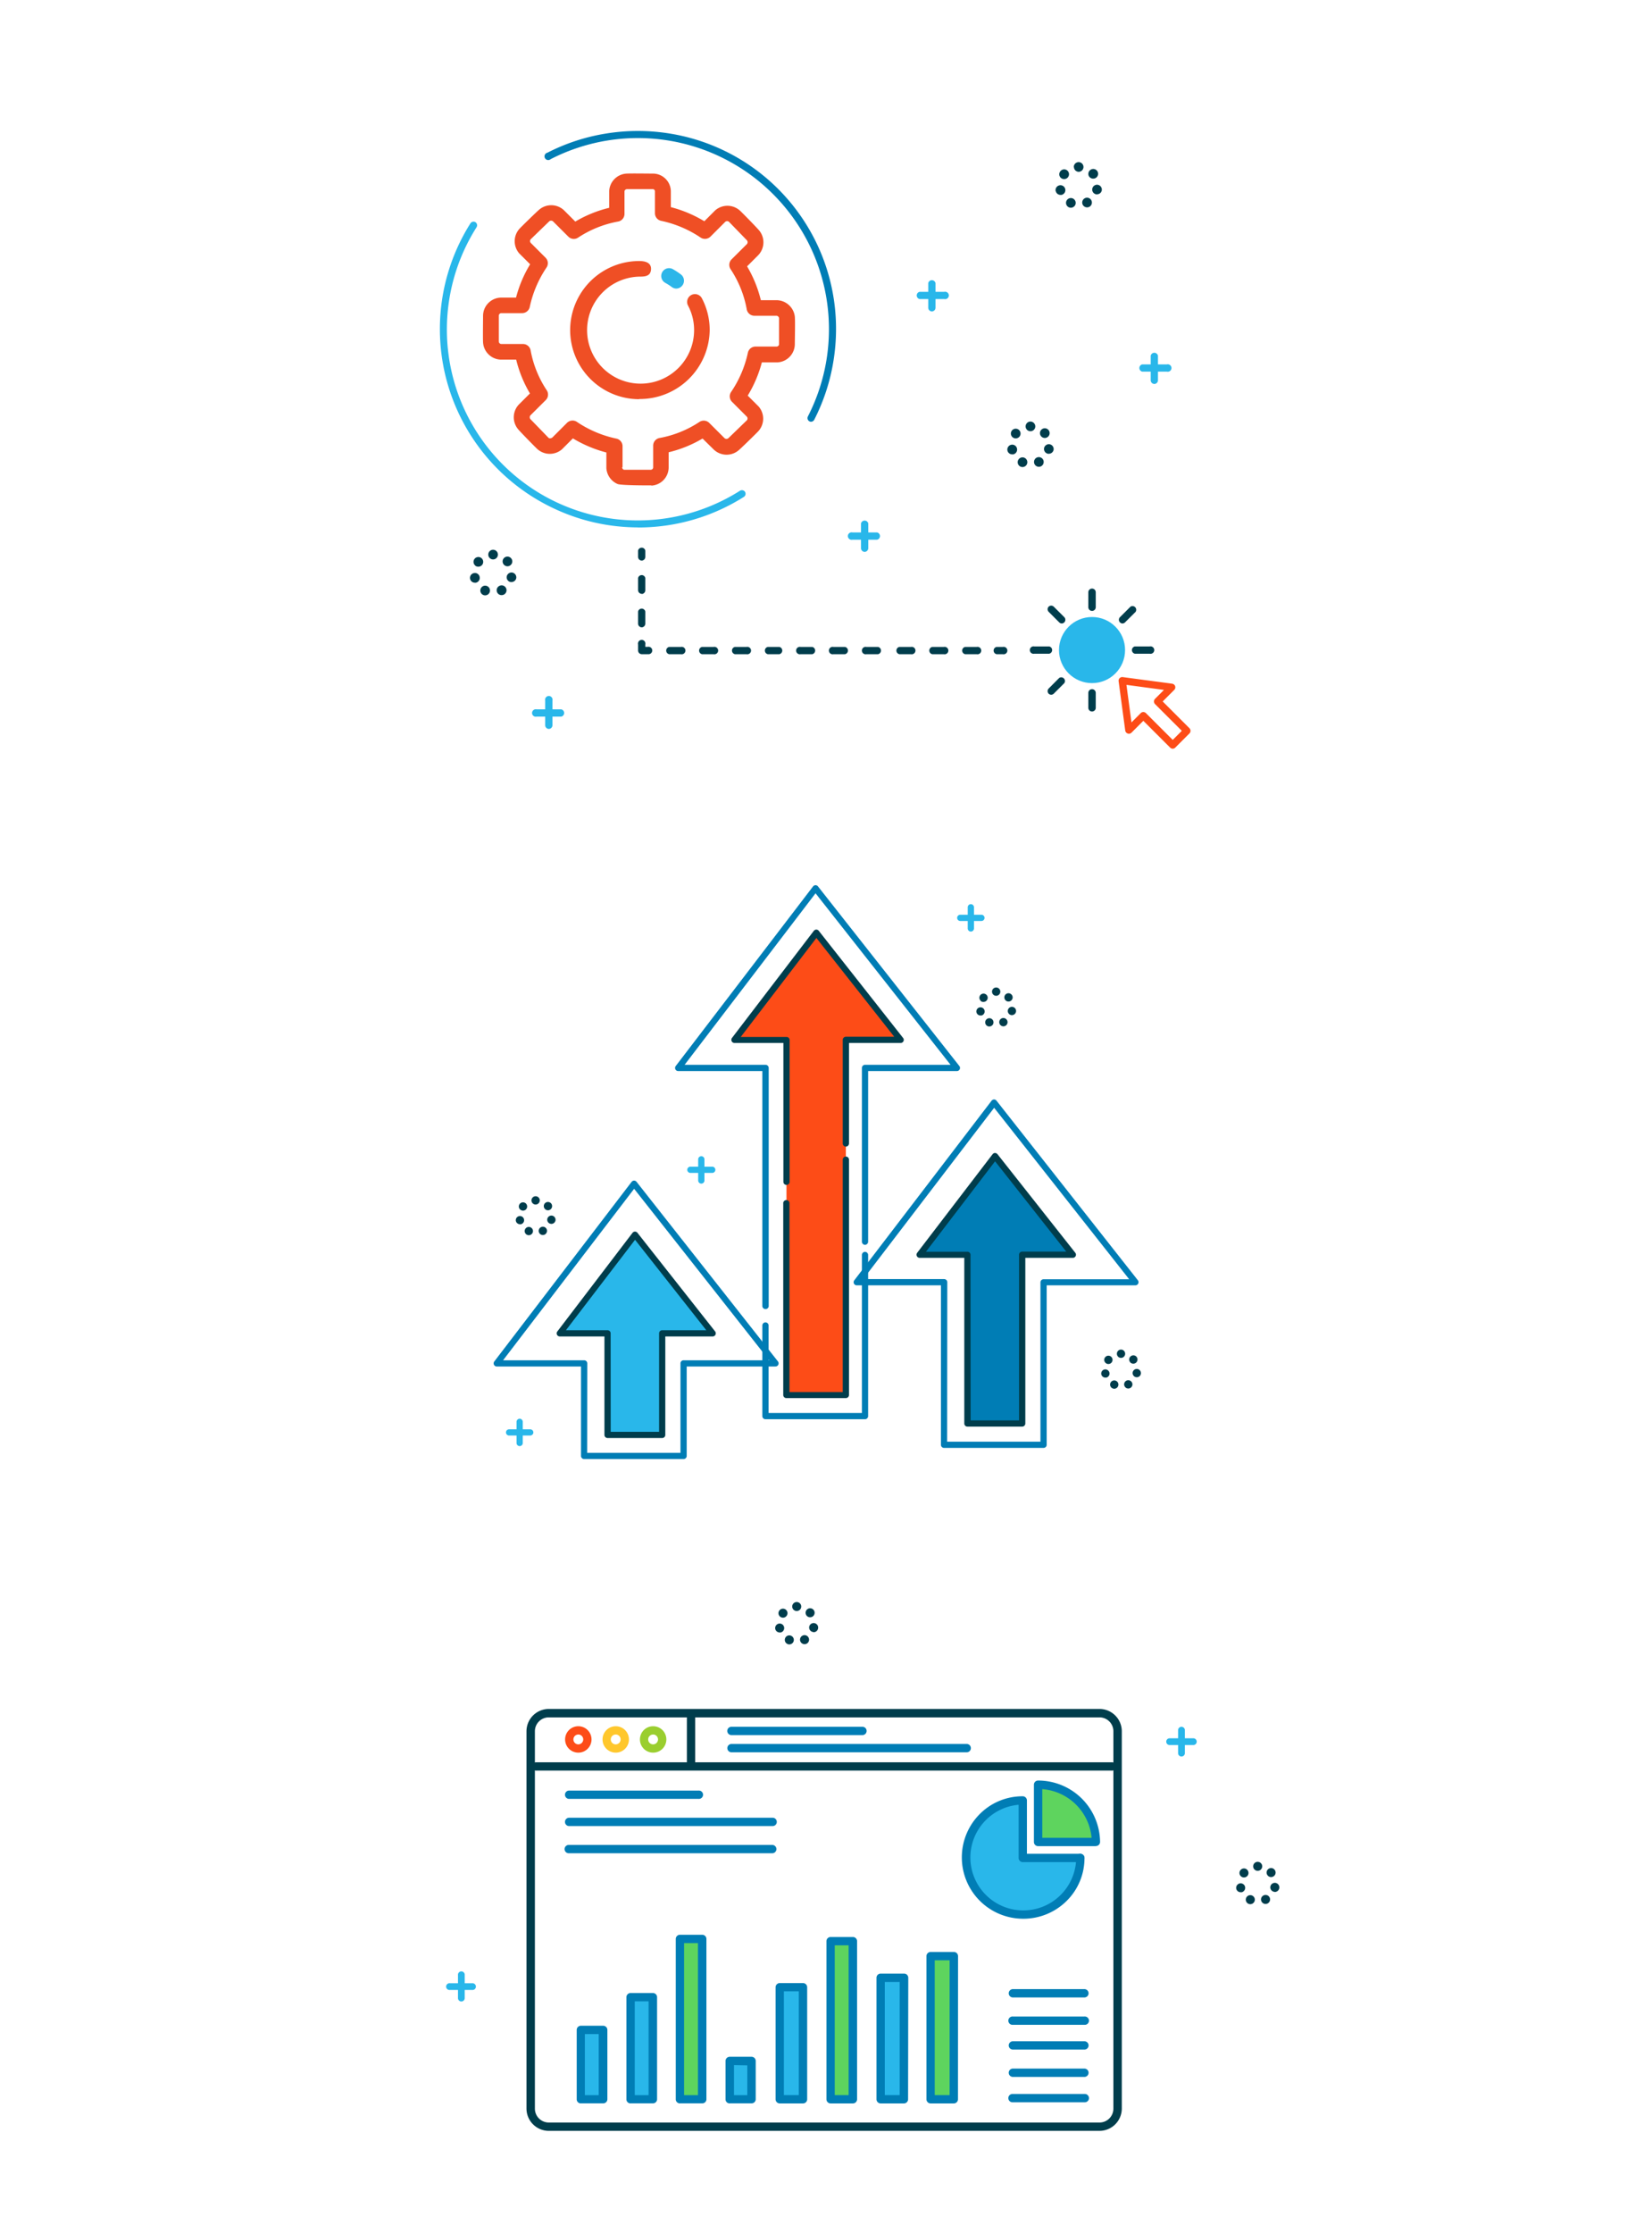 <?xml version="1.0" encoding="UTF-8"?>
<svg xmlns="http://www.w3.org/2000/svg" id="Layer_3" data-name="Layer 3" viewBox="0 0 444 600">
  <defs>
    <style>.cls-1{fill:#fd4c17;}.cls-2{fill:#007db5;}.cls-3{fill:#29b7ea;}.cls-4{fill:#5ed45e;}.cls-5{fill:#003d4c;}.cls-6{fill:#ffc72c;}.cls-7{fill:#9ace2f;}.cls-8{fill:#ef4f25;}.cls-9{fill:#2cb6e9;}</style>
  </defs>
  <polygon class="cls-1" points="197.4 279.37 211.38 279.37 211.38 317.52 211.38 323.35 211.38 374.79 227.34 374.79 227.34 311.57 227.34 307.21 227.34 279.37 242.09 279.37 219.41 250.59 197.4 279.37"></polygon>
  <polygon class="cls-2" points="247.17 337.1 260.04 337.1 260.04 382.45 274.73 382.45 274.73 337.1 288.3 337.1 267.43 310.61 247.17 337.1"></polygon>
  <polygon class="cls-3" points="150.41 358.22 163.29 358.22 163.29 385.51 177.97 385.51 177.97 358.22 191.55 358.22 170.67 331.73 150.41 358.22"></polygon>
  <path class="cls-3" d="M274.76,483.72a15.22,15.22,0,0,0-15.22,15.33,15.38,15.38,0,0,0,30.76.2H274.76Z"></path>
  <path class="cls-3" d="M290.3,499.2v.05h0S290.3,499.17,290.3,499.2Z"></path>
  <polygon class="cls-3" points="196.08 564.02 201.89 563.98 201.89 553.79 196.08 553.79 196.08 564.02"></polygon>
  <polygon class="cls-3" points="169.41 564.02 175.37 563.98 175.37 536.65 169.41 536.65 169.41 564.02"></polygon>
  <polygon class="cls-3" points="155.99 564.02 161.95 563.98 161.95 545.44 155.99 545.44 155.99 564.02"></polygon>
  <rect class="cls-3" x="209.49" y="533.97" width="6.26" height="30.1"></rect>
  <rect class="cls-3" x="236.61" y="531.43" width="6.26" height="32.63"></rect>
  <polygon class="cls-4" points="182.67 564.02 188.63 563.98 188.63 521 182.67 521 182.67 564.02"></polygon>
  <rect class="cls-4" x="223.2" y="521.6" width="5.96" height="42.47"></rect>
  <rect class="cls-4" x="250.02" y="525.62" width="6.26" height="38.45"></rect>
  <path class="cls-4" d="M278.93,479.49v15.43h15.62A15.66,15.66,0,0,0,278.93,479.49Z"></path>
  <circle class="cls-3" cx="293.5" cy="174.65" r="8.88"></circle>
  <path class="cls-5" d="M295.5,572.49h-148a6,6,0,0,1-6-6V465.14a6,6,0,0,1,6-6h148a6,6,0,0,1,6,6V566.51A6,6,0,0,1,295.5,572.49Zm-148-111.09a3.73,3.73,0,0,0-3.74,3.74V566.51a3.73,3.73,0,0,0,3.74,3.74h148a3.73,3.73,0,0,0,3.74-3.74V465.14a3.73,3.73,0,0,0-3.74-3.74Z"></path>
  <path class="cls-5" d="M298.75,475.7H144.22a1.12,1.12,0,1,1,0-2.23H298.75a1.12,1.12,0,1,1,0,2.23Z"></path>
  <path class="cls-1" d="M155.43,470.88a3.55,3.55,0,1,1,3.55-3.55A3.55,3.55,0,0,1,155.43,470.88Zm0-4.87a1.32,1.32,0,1,0,1.32,1.32A1.32,1.32,0,0,0,155.43,466Z"></path>
  <path class="cls-6" d="M165.49,470.88a3.55,3.55,0,1,1,3.55-3.55A3.55,3.55,0,0,1,165.49,470.88Zm0-4.87a1.32,1.32,0,1,0,1.31,1.32A1.32,1.32,0,0,0,165.49,466Z"></path>
  <path class="cls-7" d="M175.54,470.88a3.55,3.55,0,1,1,3.55-3.55A3.55,3.55,0,0,1,175.54,470.88Zm0-4.87a1.32,1.32,0,1,0,1.31,1.32A1.32,1.32,0,0,0,175.54,466Z"></path>
  <path class="cls-2" d="M187.73,483.3H152.86a1.12,1.12,0,0,1,0-2.23h34.87a1.12,1.12,0,1,1,0,2.23Z"></path>
  <path class="cls-2" d="M207.55,490.6H152.86a1.12,1.12,0,0,1,0-2.23h54.69a1.12,1.12,0,1,1,0,2.23Z"></path>
  <path class="cls-2" d="M207.55,497.91H152.86a1.12,1.12,0,0,1,0-2.24h54.69a1.12,1.12,0,0,1,0,2.24Z"></path>
  <path class="cls-2" d="M294.55,496H279a1.12,1.12,0,0,1-1.12-1.12V479.49a1.12,1.12,0,0,1,1.12-1.12,16.66,16.66,0,0,1,16.66,16.47,1.11,1.11,0,0,1-1.12,1.13Zm-14.42-2.24h13.25a14.42,14.42,0,0,0-13.25-13.08Z"></path>
  <path class="cls-2" d="M275,515.5a16.48,16.48,0,0,1-11.72-28.08,16.21,16.21,0,0,1,11.61-4.82,1.12,1.12,0,0,1,1.11,1.12v14.33h14.36a1.13,1.13,0,0,1,.79.33,1.08,1.08,0,0,1,.32.79,16.14,16.14,0,0,1-4.83,11.58A16.47,16.47,0,0,1,275,515.5Zm-1.23-30.62a14.22,14.22,0,1,0,15.42,15.41h-14.3a1.12,1.12,0,0,1-1.12-1.12Z"></path>
  <path class="cls-2" d="M290.32,500.29h0a1.09,1.09,0,0,1-1.09-1.12v0a1.07,1.07,0,0,1,.31-.78,1.12,1.12,0,0,1,.79-.34,1.14,1.14,0,0,1,1.13,1.14,1.11,1.11,0,0,1-.33.79A1.14,1.14,0,0,1,290.32,500.29Zm-1.11-1a1.1,1.1,0,0,0,1.1,1.09v-1.09Z"></path>
  <path class="cls-2" d="M196.15,565.11A1.09,1.09,0,0,1,195,564V553.71a1.12,1.12,0,0,1,1.11-1.12H202a1.12,1.12,0,0,1,1.11,1.12V564a1.1,1.1,0,0,1-1.11,1.1l-5.81,0Zm1.12-10.28v8.07l3.58,0v-8Z"></path>
  <path class="cls-2" d="M182.74,565.11a1.07,1.07,0,0,1-.78-.31,1.06,1.06,0,0,1-.34-.78V520.93a1.12,1.12,0,0,1,1.12-1.12h6a1.12,1.12,0,0,1,1.12,1.12V564a1.1,1.1,0,0,1-1.11,1.1l-6,0Zm1.12-43.06V562.9l3.73,0V522.05Z"></path>
  <path class="cls-2" d="M169.48,565.11a1.09,1.09,0,0,1-1.12-1.09V536.58a1.12,1.12,0,0,1,1.12-1.12h6a1.12,1.12,0,0,1,1.12,1.12V564a1.11,1.11,0,0,1-1.11,1.1l-6,0Zm1.12-27.42V562.9l3.72,0V537.69Z"></path>
  <path class="cls-2" d="M156.07,565.11A1.09,1.09,0,0,1,155,564V545.37a1.12,1.12,0,0,1,1.12-1.12h6a1.12,1.12,0,0,1,1.12,1.12V564a1.11,1.11,0,0,1-1.11,1.1l-6,0Zm1.12-18.62V562.9l3.72,0V546.49Z"></path>
  <path class="cls-2" d="M216.94,564a1.12,1.12,0,0,1-1.12,1.12h-6.25a1.12,1.12,0,0,1-1.12-1.12v-30.1a1.12,1.12,0,0,1,1.12-1.11h6.25a1.12,1.12,0,0,1,1.12,1.11Zm-6.26-1.11h4V535h-4Z"></path>
  <path class="cls-2" d="M230.35,564a1.12,1.12,0,0,1-1.11,1.12h-6a1.12,1.12,0,0,1-1.12-1.12V521.52a1.12,1.12,0,0,1,1.12-1.11h6a1.11,1.11,0,0,1,1.11,1.11Zm-6-1.11h3.73V522.64h-3.73Z"></path>
  <path class="cls-2" d="M244.06,564a1.12,1.12,0,0,1-1.11,1.12h-6.26a1.12,1.12,0,0,1-1.12-1.12V531.36a1.12,1.12,0,0,1,1.12-1.12H243a1.12,1.12,0,0,1,1.11,1.12Zm-6.26-1.11h4v-30.4h-4Z"></path>
  <path class="cls-2" d="M257.47,564a1.12,1.12,0,0,1-1.11,1.12H250.1A1.12,1.12,0,0,1,249,564V525.55a1.12,1.12,0,0,1,1.12-1.12h6.26a1.12,1.12,0,0,1,1.11,1.12Zm-6.25-1.11h4V526.67h-4Z"></path>
  <path class="cls-2" d="M231.69,466.16h-35a1.12,1.12,0,1,1,0-2.23h35a1.12,1.12,0,1,1,0,2.23Z"></path>
  <path class="cls-2" d="M259.71,470.78h-63a1.12,1.12,0,1,1,0-2.23h63a1.12,1.12,0,1,1,0,2.23Z"></path>
  <path class="cls-2" d="M291.45,536.65H272.23a1.12,1.12,0,0,1,0-2.24h19.22a1.12,1.12,0,1,1,0,2.24Z"></path>
  <path class="cls-2" d="M291.45,544H272.23a1.12,1.12,0,1,1,0-2.23h19.22a1.12,1.12,0,1,1,0,2.23Z"></path>
  <path class="cls-2" d="M291.45,550.66H272.23a1.12,1.12,0,0,1,0-2.24h19.22a1.12,1.12,0,1,1,0,2.24Z"></path>
  <path class="cls-2" d="M291.45,558H272.23a1.12,1.12,0,0,1,0-2.24h19.22a1.12,1.12,0,0,1,0,2.24Z"></path>
  <path class="cls-2" d="M291.45,564.81H272.23a1.12,1.12,0,1,1,0-2.23h19.22a1.12,1.12,0,1,1,0,2.23Z"></path>
  <path class="cls-5" d="M185.72,475a1.12,1.12,0,0,1-1.11-1.12V460.35a1.12,1.12,0,0,1,2.23,0v13.56A1.12,1.12,0,0,1,185.72,475Z"></path>
  <path class="cls-5" d="M335.53,511.48a1.22,1.22,0,0,1-.59-1.62h0a1.21,1.21,0,0,1,1.61-.58h0a1.21,1.21,0,0,1,.59,1.61h0a1.23,1.23,0,0,1-1.1.7h0A1.3,1.3,0,0,1,335.53,511.48Zm3.52-.62a1.2,1.2,0,0,1,.54-1.62h0a1.21,1.21,0,0,1,1.63.53h0a1.21,1.21,0,0,1-.54,1.63h0a1.19,1.19,0,0,1-.54.13h0A1.21,1.21,0,0,1,339.05,510.86Zm-6.78-3.38a1.22,1.22,0,0,1,.9-1.46h0a1.22,1.22,0,0,1,1.46.9h0a1.22,1.22,0,0,1-.9,1.46h0a1.33,1.33,0,0,1-.28,0h0A1.21,1.21,0,0,1,332.27,507.48Zm10.12.77a1.21,1.21,0,0,1-.95-1.43h0a1.22,1.22,0,0,1,1.43-.94h0a1.22,1.22,0,0,1,.95,1.43h0a1.23,1.23,0,0,1-1.19,1h0Zm-8.8-4.1a1.2,1.2,0,0,1-.2-1.7h0a1.21,1.21,0,0,1,1.7-.2h0a1.21,1.21,0,0,1,.2,1.7h0a1.2,1.2,0,0,1-1,.46h0A1.16,1.16,0,0,1,333.59,504.15Zm7.11-.28a1.2,1.2,0,0,1,.15-1.7h0a1.2,1.2,0,0,1,1.7.15h0a1.2,1.2,0,0,1-.14,1.7h0a1.24,1.24,0,0,1-.78.29h0A1.2,1.2,0,0,1,340.7,503.87Zm-3.89-2.45a1.21,1.21,0,0,1,1.21-1.21h0a1.22,1.22,0,0,1,1.22,1.21h0a1.22,1.22,0,0,1-1.22,1.21h0A1.21,1.21,0,0,1,336.81,501.42Z"></path>
  <path class="cls-5" d="M211.63,441.68a1.21,1.21,0,0,1-.59-1.61h0a1.2,1.2,0,0,1,1.61-.58h0a1.21,1.21,0,0,1,.59,1.61h0a1.22,1.22,0,0,1-1.1.7h0A1.16,1.16,0,0,1,211.63,441.68Zm3.52-.61a1.21,1.21,0,0,1,.54-1.63h0a1.21,1.21,0,0,1,1.63.54h0a1.21,1.21,0,0,1-.54,1.63h0a1.3,1.3,0,0,1-.54.13h0A1.24,1.24,0,0,1,215.15,441.07Zm-6.78-3.38a1.21,1.21,0,0,1,.9-1.46h0a1.2,1.2,0,0,1,1.46.9h0a1.21,1.21,0,0,1-.9,1.46h0a1.33,1.33,0,0,1-.28,0h0A1.23,1.23,0,0,1,208.37,437.69Zm10.12.77a1.22,1.22,0,0,1-1-1.43h0a1.21,1.21,0,0,1,1.44-.94h0a1.21,1.21,0,0,1,.94,1.43h0a1.22,1.22,0,0,1-1.19,1h0A1,1,0,0,1,218.49,438.46Zm-8.8-4.1a1.21,1.21,0,0,1-.2-1.7h0a1.2,1.2,0,0,1,1.7-.2h0a1.2,1.2,0,0,1,.2,1.7h0a1.21,1.21,0,0,1-.95.46h0A1.24,1.24,0,0,1,209.69,434.36Zm7.11-.28h0a1.22,1.22,0,0,1,.15-1.71h0a1.22,1.22,0,0,1,1.71.15h0a1.22,1.22,0,0,1-.15,1.71h0a1.23,1.23,0,0,1-.78.28h0A1.19,1.19,0,0,1,216.8,434.08Zm-3.88-2.46a1.21,1.21,0,0,1,1.21-1.21h0a1.21,1.21,0,0,1,1.21,1.21h0a1.21,1.21,0,0,1-1.21,1.21h0A1.21,1.21,0,0,1,212.92,431.62Z"></path>
  <path class="cls-3" d="M124,537.73a.9.9,0,0,1-.91-.91v-6.17a.91.91,0,1,1,1.81,0v6.17A.9.9,0,0,1,124,537.73Z"></path>
  <path class="cls-3" d="M127.09,534.64h-6.18a.91.91,0,1,1,0-1.81h6.18a.91.91,0,0,1,0,1.81Z"></path>
  <path class="cls-3" d="M317.54,471.92a.91.91,0,0,1-.91-.91v-6.17a.91.91,0,1,1,1.82,0V471A.91.91,0,0,1,317.54,471.92Z"></path>
  <path class="cls-3" d="M320.63,468.83h-6.18a.91.91,0,1,1,0-1.81h6.18a.91.91,0,1,1,0,1.81Z"></path>
  <path class="cls-2" d="M205.73,351.71a.84.84,0,0,1-.84-.83V287.76H182.27a.84.84,0,0,1-.66-1.35l36.91-48.26a.89.89,0,0,1,.66-.33.84.84,0,0,1,.66.32l38,48.26a.84.84,0,0,1-.65,1.36H233.32V333.6a.85.85,0,0,1-.84.84.84.84,0,0,1-.83-.84V286.92a.84.84,0,0,1,.83-.84h23L219.19,240,184,286.08h21.76a.85.85,0,0,1,.84.84v64A.84.84,0,0,1,205.73,351.71Z"></path>
  <path class="cls-2" d="M232.48,381.3H205.73a.84.84,0,0,1-.84-.84V356.12a.84.84,0,1,1,1.68,0v23.51h25.08V337.17a.84.84,0,0,1,.83-.84.85.85,0,0,1,.84.84v43.29A.84.84,0,0,1,232.48,381.3Z"></path>
  <path class="cls-5" d="M211.38,318.35a.83.83,0,0,1-.83-.83V280.21H197.4a.83.83,0,0,1-.75-.47.85.85,0,0,1,.08-.88l22-28.78a.89.89,0,0,1,.66-.33h0a.86.86,0,0,1,.66.32l22.67,28.79a.83.83,0,0,1-.65,1.35H228.18v27a.84.84,0,0,1-1.68,0V279.37a.84.84,0,0,1,.84-.83h13L219.42,252l-20.33,26.59h12.29a.83.83,0,0,1,.84.83v38.15A.83.83,0,0,1,211.38,318.35Z"></path>
  <path class="cls-5" d="M227.34,375.62h-16a.83.83,0,0,1-.83-.83V323.35a.84.84,0,1,1,1.67,0V374H226.5V311.57a.84.84,0,0,1,1.68,0v63.22A.84.84,0,0,1,227.34,375.62Z"></path>
  <path class="cls-2" d="M280.48,389H253.72a.83.83,0,0,1-.83-.84V345.33H230.27a.84.84,0,0,1-.67-1.35l36.91-48.26a.85.85,0,0,1,.66-.33h0a.82.82,0,0,1,.65.32l38,48.26a.83.83,0,0,1,.09.88.84.84,0,0,1-.75.48H281.31v42.79A.83.83,0,0,1,280.48,389Zm-25.92-1.67h25.08v-42.8a.84.84,0,0,1,.84-.84h23l-36.29-46.06L232,343.65h21.76a.84.84,0,0,1,.84.84Z"></path>
  <path class="cls-5" d="M274.73,383.28H260a.83.83,0,0,1-.83-.83V337.94h-12a.83.83,0,0,1-.75-.47.85.85,0,0,1,.08-.88l20.27-26.49a.79.79,0,0,1,.65-.33.86.86,0,0,1,.67.32L289,336.58a.84.84,0,0,1-.66,1.36H275.57v44.51A.84.84,0,0,1,274.73,383.28Zm-13.85-1.67h13V337.1a.84.84,0,0,1,.84-.83h11.85L267.44,312l-18.58,24.3H260a.83.83,0,0,1,.84.83Z"></path>
  <path class="cls-5" d="M178,386.35H163.29a.85.85,0,0,1-.84-.84V359.06h-12a.83.83,0,0,1-.75-.47.81.81,0,0,1,.09-.87L170,331.22a.85.85,0,0,1,.66-.33h0a.84.84,0,0,1,.66.32l20.88,26.5a.85.85,0,0,1,.09.88.83.83,0,0,1-.75.47H178.81v26.45A.84.84,0,0,1,178,386.35Zm-13.86-1.67h13V358.22a.83.83,0,0,1,.84-.83h11.85l-19.15-24.3-18.58,24.3h11.19a.83.83,0,0,1,.83.83Z"></path>
  <path class="cls-2" d="M183.72,392H157a.84.84,0,0,1-.84-.83V367.13H133.51a.84.84,0,0,1-.75-.47.85.85,0,0,1,.09-.88l36.91-48.26a.89.89,0,0,1,.66-.33h0a.84.84,0,0,1,.66.32l38,48.26a.84.84,0,0,1-.65,1.36H184.56v24.06A.84.84,0,0,1,183.72,392Zm-25.91-1.67h25.08V366.29a.83.83,0,0,1,.83-.83h23l-36.29-46.07-35.22,46.07H157a.84.84,0,0,1,.84.83Z"></path>
  <path class="cls-5" d="M265.43,275.69h0a1.13,1.13,0,0,1-.54-1.49h0a1.12,1.12,0,0,1,1.48-.54h0a1.11,1.11,0,0,1,.54,1.48h0a1.12,1.12,0,0,1-1,.64h0A1.18,1.18,0,0,1,265.43,275.69Zm3.25-.57a1.12,1.12,0,0,1,.5-1.5h0a1.12,1.12,0,0,1,1.49.5h0a1.11,1.11,0,0,1-.49,1.5h0a1.11,1.11,0,0,1-.5.12h0A1.13,1.13,0,0,1,268.68,275.12ZM262.44,272a1.11,1.11,0,0,1,.83-1.34h0a1.11,1.11,0,0,1,1.34.83h0a1.11,1.11,0,0,1-.83,1.34h0a1.09,1.09,0,0,1-.26,0h0A1.12,1.12,0,0,1,262.44,272Zm9.31.71a1.11,1.11,0,0,1-.87-1.31h0a1.11,1.11,0,0,1,1.32-.87h0a1.1,1.1,0,0,1,.86,1.31h0a1.11,1.11,0,0,1-1.09.89h0A.82.82,0,0,1,271.75,272.72Zm-8.1-3.77a1.12,1.12,0,0,1-.18-1.57h0a1.11,1.11,0,0,1,1.56-.18h0a1.1,1.1,0,0,1,.19,1.56h0a1.12,1.12,0,0,1-.88.43h0A1.11,1.11,0,0,1,263.65,269Zm6.55-.26a1.11,1.11,0,0,1,.13-1.57h0a1.12,1.12,0,0,1,1.57.14h0a1.1,1.1,0,0,1-.14,1.57h0a1.11,1.11,0,0,1-.71.26h0A1.1,1.1,0,0,1,270.2,268.69Zm-3.58-2.26a1.11,1.11,0,0,1,1.11-1.11h0a1.11,1.11,0,0,1,1.12,1.11h0a1.12,1.12,0,0,1-1.12,1.12h0A1.12,1.12,0,0,1,266.62,266.43Z"></path>
  <path class="cls-5" d="M299,373a1.11,1.11,0,0,1-.54-1.48h0a1.11,1.11,0,0,1,1.48-.54h0a1.11,1.11,0,0,1,.54,1.48h0a1.11,1.11,0,0,1-1,.65h0A1.12,1.12,0,0,1,299,373Zm3.25-.56a1.11,1.11,0,0,1,.49-1.5h0a1.12,1.12,0,0,1,1.5.5h0a1.11,1.11,0,0,1-.5,1.49h0a1.11,1.11,0,0,1-.5.12h0A1.09,1.09,0,0,1,302.24,372.4ZM296,369.28a1.11,1.11,0,0,1,.82-1.34h0a1.13,1.13,0,0,1,1.35.83h0a1.11,1.11,0,0,1-.83,1.34h0l-.26,0h0A1.1,1.1,0,0,1,296,369.28Zm9.3.72a1.13,1.13,0,0,1-.87-1.32h0a1.13,1.13,0,0,1,1.32-.87h0a1.13,1.13,0,0,1,.87,1.32h0a1.11,1.11,0,0,1-1.09.89h0Zm-8.09-3.78a1.1,1.1,0,0,1-.19-1.56h0a1.12,1.12,0,0,1,1.57-.19h0a1.12,1.12,0,0,1,.18,1.57h0a1.09,1.09,0,0,1-.87.42h0A1,1,0,0,1,297.21,366.22Zm6.54-.25h0a1.1,1.1,0,0,1,.14-1.57h0a1.11,1.11,0,0,1,1.57.13h0a1.13,1.13,0,0,1-.14,1.58h0a1.14,1.14,0,0,1-.72.26h0A1.13,1.13,0,0,1,303.75,366Zm-3.57-2.26a1.11,1.11,0,0,1,1.11-1.12h0a1.11,1.11,0,0,1,1.11,1.12h0a1.11,1.11,0,0,1-1.11,1.11h0A1.11,1.11,0,0,1,300.18,363.71Z"></path>
  <path class="cls-5" d="M141.66,331.76h0a1.11,1.11,0,0,1-.54-1.48h0a1.11,1.11,0,0,1,1.48-.54h0a1.11,1.11,0,0,1,.54,1.48h0a1.12,1.12,0,0,1-1,.64h0A1.1,1.1,0,0,1,141.66,331.76Zm3.24-.57a1.11,1.11,0,0,1,.5-1.49h0a1.11,1.11,0,0,1,1.5.49h0a1.13,1.13,0,0,1-.5,1.5h0a1.11,1.11,0,0,1-.5.12h0A1.13,1.13,0,0,1,144.9,331.19Zm-6.24-3.11a1.11,1.11,0,0,1,.83-1.34h0a1.11,1.11,0,0,1,1.34.83h0a1.11,1.11,0,0,1-.82,1.34h0l-.26,0h0A1.13,1.13,0,0,1,138.66,328.08Zm9.31.71a1.11,1.11,0,0,1-.87-1.31h0a1.12,1.12,0,0,1,1.32-.87h0a1.12,1.12,0,0,1,.87,1.32h0a1.13,1.13,0,0,1-1.09.89h0A.91.91,0,0,1,148,328.79Zm-8.1-3.77a1.12,1.12,0,0,1-.18-1.57h0a1.12,1.12,0,0,1,1.57-.18h0a1.12,1.12,0,0,1,.18,1.57h0a1.14,1.14,0,0,1-.87.42h0A1.14,1.14,0,0,1,139.87,325Zm6.55-.26h0a1.11,1.11,0,0,1,.13-1.57h0a1.13,1.13,0,0,1,1.58.14h0a1.12,1.12,0,0,1-.14,1.57h0a1.08,1.08,0,0,1-.72.26h0A1.08,1.08,0,0,1,146.42,324.76Zm-3.58-2.26a1.12,1.12,0,0,1,1.12-1.11h0a1.11,1.11,0,0,1,1.11,1.11h0a1.12,1.12,0,0,1-1.11,1.12h0A1.12,1.12,0,0,1,142.84,322.5Z"></path>
  <path class="cls-3" d="M188.49,318a.84.84,0,0,1-.84-.83v-5.69a.84.84,0,0,1,1.68,0v5.69A.84.84,0,0,1,188.49,318Z"></path>
  <path class="cls-3" d="M191.33,315.12h-5.68a.84.84,0,1,1,0-1.67h5.68a.84.84,0,1,1,0,1.67Z"></path>
  <path class="cls-3" d="M260.93,250.28a.84.84,0,0,1-.84-.84v-5.68a.84.84,0,0,1,1.68,0v5.68A.84.84,0,0,1,260.93,250.28Z"></path>
  <path class="cls-3" d="M263.77,247.44h-5.68a.84.84,0,0,1,0-1.68h5.68a.84.84,0,0,1,0,1.68Z"></path>
  <path class="cls-3" d="M139.67,388.52a.84.84,0,0,1-.84-.83V382a.85.85,0,0,1,.84-.84.84.84,0,0,1,.83.84v5.69A.83.83,0,0,1,139.67,388.52Z"></path>
  <path class="cls-3" d="M142.51,385.68h-5.69a.84.84,0,0,1-.83-.84.83.83,0,0,1,.83-.83h5.69a.84.84,0,0,1,.84.83A.85.85,0,0,1,142.51,385.68Z"></path>
  <path class="cls-5" d="M287.26,55.69a1.31,1.31,0,0,1-.63-1.73h0a1.31,1.31,0,0,1,1.73-.63h0a1.31,1.31,0,0,1,.63,1.73h0a1.32,1.32,0,0,1-1.18.75h0A1.33,1.33,0,0,1,287.26,55.69ZM291,55a1.31,1.31,0,0,1,.58-1.75h0a1.3,1.3,0,0,1,1.74.58h0a1.3,1.3,0,0,1-.57,1.75h0a1.36,1.36,0,0,1-.58.13h0A1.31,1.31,0,0,1,291,55Zm-7.27-3.63a1.3,1.3,0,0,1,1-1.57h0a1.31,1.31,0,0,1,1.57,1h0a1.3,1.3,0,0,1-1,1.56h0a1,1,0,0,1-.3,0h0A1.29,1.29,0,0,1,283.77,51.4Zm10.85.83a1.29,1.29,0,0,1-1-1.54h0a1.3,1.3,0,0,1,1.53-1h0a1.31,1.31,0,0,1,1,1.54h0a1.29,1.29,0,0,1-1.27,1h0A1.15,1.15,0,0,1,294.62,52.23Zm-9.44-4.4A1.29,1.29,0,0,1,285,46h0a1.29,1.29,0,0,1,1.82-.21h0a1.3,1.3,0,0,1,.21,1.83h0a1.29,1.29,0,0,1-1,.49h0A1.28,1.28,0,0,1,285.18,47.83Zm7.63-.3A1.3,1.3,0,0,1,293,45.7h0a1.3,1.3,0,0,1,1.83.16h0a1.3,1.3,0,0,1-.16,1.83h0a1.31,1.31,0,0,1-.84.3h0A1.27,1.27,0,0,1,292.81,47.53Zm-4.17-2.64a1.3,1.3,0,0,1,1.3-1.3h0a1.3,1.3,0,0,1,1.3,1.3h0a1.3,1.3,0,0,1-1.3,1.3h0A1.3,1.3,0,0,1,288.64,44.89Z"></path>
  <path class="cls-5" d="M274.26,125.36a1.3,1.3,0,0,1-.62-1.73h0a1.29,1.29,0,0,1,1.72-.63h0a1.31,1.31,0,0,1,.63,1.73h0a1.3,1.3,0,0,1-1.18.75h0A1.37,1.37,0,0,1,274.26,125.36Zm3.79-.66a1.31,1.31,0,0,1,.57-1.75h0a1.31,1.31,0,0,1,1.75.58h0a1.31,1.31,0,0,1-.58,1.75h0a1.33,1.33,0,0,1-.58.13h0A1.3,1.3,0,0,1,278.05,124.7Zm-7.28-3.63a1.31,1.31,0,0,1,1-1.57h0a1.3,1.3,0,0,1,1.56,1h0a1.31,1.31,0,0,1-1,1.57h0a1.63,1.63,0,0,1-.31,0h0A1.3,1.3,0,0,1,270.77,121.07Zm10.85.83a1.3,1.3,0,0,1-1-1.53h0a1.31,1.31,0,0,1,1.54-1h0a1.31,1.31,0,0,1,1,1.54h0a1.31,1.31,0,0,1-1.27,1h0A1.24,1.24,0,0,1,281.62,121.9Zm-9.44-4.4a1.31,1.31,0,0,1-.21-1.83h0a1.31,1.31,0,0,1,1.83-.21h0a1.31,1.31,0,0,1,.21,1.83h0a1.32,1.32,0,0,1-1,.49h0A1.31,1.31,0,0,1,272.18,117.5Zm7.63-.3a1.3,1.3,0,0,1,.16-1.83h0a1.3,1.3,0,0,1,1.83.16h0a1.29,1.29,0,0,1-.16,1.83h0a1.26,1.26,0,0,1-.83.31h0A1.3,1.3,0,0,1,279.81,117.2Zm-4.16-2.64a1.3,1.3,0,0,1,1.3-1.3h0a1.31,1.31,0,0,1,1.3,1.3h0a1.3,1.3,0,0,1-1.3,1.3h0A1.3,1.3,0,0,1,275.65,114.56Z"></path>
  <path class="cls-5" d="M129.84,159.83a1.3,1.3,0,0,1-.62-1.73h0a1.29,1.29,0,0,1,1.72-.63h0a1.31,1.31,0,0,1,.63,1.73h0a1.3,1.3,0,0,1-1.18.75h0A1.37,1.37,0,0,1,129.84,159.83Zm3.79-.66a1.3,1.3,0,0,1,.57-1.75h0A1.31,1.31,0,0,1,136,158h0a1.31,1.31,0,0,1-.58,1.75h0a1.3,1.3,0,0,1-.58.14h0A1.3,1.3,0,0,1,133.63,159.17Zm-7.28-3.63a1.3,1.3,0,0,1,1-1.56h0a1.28,1.28,0,0,1,1.56,1h0a1.31,1.31,0,0,1-1,1.57h0a1.6,1.6,0,0,1-.3,0h0A1.3,1.3,0,0,1,126.35,155.54Zm10.85.83a1.3,1.3,0,0,1-1-1.53h0a1.31,1.31,0,0,1,1.54-1h0a1.31,1.31,0,0,1,1,1.54h0a1.31,1.31,0,0,1-1.27,1h0Zm-9.44-4.4a1.3,1.3,0,0,1-.21-1.83h0a1.31,1.31,0,0,1,1.83-.21h0a1.31,1.31,0,0,1,.21,1.83h0a1.32,1.32,0,0,1-1,.49h0A1.31,1.31,0,0,1,127.76,152Zm7.63-.3a1.3,1.3,0,0,1,.16-1.83h0a1.3,1.3,0,0,1,1.83.16h0a1.29,1.29,0,0,1-.16,1.83h0a1.26,1.26,0,0,1-.83.31h0A1.3,1.3,0,0,1,135.39,151.67ZM131.23,149a1.3,1.3,0,0,1,1.29-1.3h0a1.3,1.3,0,0,1,1.3,1.3h0a1.3,1.3,0,0,1-1.3,1.3h0A1.3,1.3,0,0,1,131.23,149Z"></path>
  <path class="cls-3" d="M310.27,103.16a1,1,0,0,1-1-1V95.56a1,1,0,0,1,1.95,0v6.63A1,1,0,0,1,310.27,103.16Z"></path>
  <path class="cls-3" d="M313.58,99.85H307a1,1,0,0,1,0-1.95h6.63a1,1,0,1,1,0,1.95Z"></path>
  <path class="cls-3" d="M232.41,148.27a1,1,0,0,1-1-1v-6.63a1,1,0,0,1,1.95,0v6.63A1,1,0,0,1,232.41,148.27Z"></path>
  <path class="cls-3" d="M235.73,145H229.1a1,1,0,1,1,0-1.95h6.63a1,1,0,0,1,0,1.95Z"></path>
  <path class="cls-3" d="M147.53,195.84a1,1,0,0,1-1-1v-6.63a1,1,0,1,1,1.95,0v6.63A1,1,0,0,1,147.53,195.84Z"></path>
  <path class="cls-3" d="M150.85,192.53h-6.63a1,1,0,1,1,0-1.95h6.63a1,1,0,0,1,0,1.95Z"></path>
  <path class="cls-3" d="M250.48,83.67a1,1,0,0,1-1-1V76.06a1,1,0,0,1,1.95,0v6.63A1,1,0,0,1,250.48,83.67Z"></path>
  <path class="cls-3" d="M253.79,80.35h-6.63a1,1,0,0,1,0-1.95h6.63a1,1,0,1,1,0,1.95Z"></path>
  <path class="cls-3" d="M171.55,141.7a54,54,0,0,1-5.68-.31,52.79,52.79,0,0,1-17-4.78A53.23,53.23,0,0,1,126.44,60a1,1,0,0,1,1.35-.3,1,1,0,0,1,.3,1.34,51.3,51.3,0,0,0,70.8,70.8,1,1,0,0,1,1.35.31,1,1,0,0,1-.3,1.34,53.09,53.09,0,0,1-28.39,8.23Z"></path>
  <path class="cls-2" d="M218,113.31a1,1,0,0,1-.44-.1,1,1,0,0,1-.43-1.32A51.35,51.35,0,0,0,148,42.76a1,1,0,1,1-.88-1.73,52.86,52.86,0,0,1,15.75-5.15,53.63,53.63,0,0,1,16.44-.11,53.14,53.14,0,0,1,44.82,44.81A53.69,53.69,0,0,1,224,97a53.05,53.05,0,0,1-5.15,15.75A1,1,0,0,1,218,113.31Z"></path>
  <path class="cls-8" d="M171.8,107.25a18.56,18.56,0,1,1,0-37.12c1.48,0,3.29.36,3.17,2.26s-1.76,1.93-3.17,1.93a14.38,14.38,0,1,0,14.75,14.37,14,14,0,0,0-1.62-6.57,2.09,2.09,0,1,1,3.7-2,18.31,18.31,0,0,1,2.11,8.52,18.77,18.77,0,0,1-18.94,18.56Z"></path>
  <path class="cls-9" d="M181.79,77.53a2.07,2.07,0,0,1-1.22-.4A15.93,15.93,0,0,0,178.82,76a2.09,2.09,0,0,1,2-3.7A19.89,19.89,0,0,1,183,73.73a2.12,2.12,0,0,1-1.23,3.8Z"></path>
  <path class="cls-8" d="M175.07,130.41c-2.06,0-8.15,0-9.1-.38a5,5,0,0,1-3-4.29v-4.17a34.26,34.26,0,0,1-9-3.79l-2.93,2.93a5,5,0,0,1-6.75-.18c-.86-.83-4.22-4.26-5-5.16a5,5,0,0,1,.19-6.72l2.95-2.94a33.22,33.22,0,0,1-3.7-9.09h-4.13A4.94,4.94,0,0,1,129.83,92c-.07-1.19,0-6,0-7.2a4.92,4.92,0,0,1,4.67-4.84h4.19A33.33,33.33,0,0,1,142.48,71l-2.93-2.92a5,5,0,0,1,.18-6.74c.83-.86,4.27-4.22,5.17-5a5,5,0,0,1,6.72.19l3,3a33.21,33.21,0,0,1,9.11-3.7V51.48a4.93,4.93,0,0,1,4.67-4.84c1.2-.07,6,0,7.22,0a4.82,4.82,0,0,1,4.68,4.84v4.17a33.92,33.92,0,0,1,9,3.79l2.93-2.93a5,5,0,0,1,6.75.18c.86.82,4.22,4.25,5,5.16a5,5,0,0,1-.19,6.71l-3,3a33.22,33.22,0,0,1,3.7,9.09h4.13a5,5,0,0,1,5,4.4c.12,1.24,0,6.23,0,7.47a4.94,4.94,0,0,1-4.68,4.84h-4.18a33.76,33.76,0,0,1-3.8,8.93l2.93,2.92a5,5,0,0,1-.18,6.75c-.83.86-4.26,4.21-5.17,5a5,5,0,0,1-6.72-.19l-3-2.95a32.87,32.87,0,0,1-9.11,3.69v4.12a4.91,4.91,0,0,1-4.67,4.84Zm-7.88-4.84c.05.22.2.65.66.65h7.05c.22,0,.65-.2.65-.65v-5.83a2.09,2.09,0,0,1,1.75-2.07A28.63,28.63,0,0,0,188,113.35a2.1,2.1,0,0,1,2.62.27l4.13,4.12a.81.81,0,0,0,1,0l5-4.84a.76.76,0,0,0,0-.93l-4-4a2.09,2.09,0,0,1-.25-2.67A29.94,29.94,0,0,0,201,94.78a2.1,2.1,0,0,1,2.05-1.67h5.68c.21,0,.65-.19.65-.64v-7a.76.76,0,0,0-.83-.64h-5.85A2.09,2.09,0,0,1,200.68,83a28.76,28.76,0,0,0-4.33-10.69,2.1,2.1,0,0,1,.27-2.63l4.13-4.11a.79.79,0,0,0,0-1l-4.85-5a.79.79,0,0,0-.95,0l-4,4a2.11,2.11,0,0,1-2.66.25,30.05,30.05,0,0,0-10.6-4.49,2.08,2.08,0,0,1-1.66-2.05V51.47a.61.61,0,0,0-.49-.65h-7.05c-.22,0-.65.2-.65.65v6a2.09,2.09,0,0,1-1.75,2.06,28.74,28.74,0,0,0-10.73,4.32,2.07,2.07,0,0,1-2.61-.27l-4.13-4.12a.81.81,0,0,0-1,0l-5,4.84a.76.76,0,0,0,0,.93l4,4a2.09,2.09,0,0,1,.25,2.67,30.12,30.12,0,0,0-4.49,10.56,2.1,2.1,0,0,1-2,1.67h-5.68a.7.7,0,0,0-.64.65v7a.7.7,0,0,0,.65.64h5.85a2.09,2.09,0,0,1,2.06,1.75,28.53,28.53,0,0,0,4.33,10.69,2.1,2.1,0,0,1-.27,2.63l-4.13,4.11a.81.81,0,0,0,0,1l4.85,5c.3.31.74.12,1,0l4-4a2.1,2.1,0,0,1,2.67-.24,30.09,30.09,0,0,0,10.59,4.48,2.09,2.09,0,0,1,1.66,2v5.66Z"></path>
  <path class="cls-1" d="M315.19,201.15a1,1,0,0,1-.69-.29l-7.21-7.2-3.21,3.21a1,1,0,0,1-1.65-.56L300.64,183a1,1,0,0,1,.28-.81,1,1,0,0,1,.82-.28l13.3,1.78a1,1,0,0,1,.8.66,1,1,0,0,1-.24,1l-3.11,3.11,7.2,7.2a1,1,0,0,1,0,1.38l-3.82,3.82A1,1,0,0,1,315.19,201.15Zm-7.9-9.85a1,1,0,0,1,.69.29l7.21,7.2,2.44-2.44-7.21-7.2a1,1,0,0,1,0-1.38l2.41-2.41L302.75,184l1.35,10.09,2.5-2.51A1,1,0,0,1,307.29,191.3Z"></path>
  <path class="cls-5" d="M293.5,164.13a1,1,0,0,1-1-1v-4a1,1,0,0,1,2,0v4A1,1,0,0,1,293.5,164.13Z"></path>
  <path class="cls-5" d="M293.5,191.16a1,1,0,0,1-1-1v-4a1,1,0,1,1,2,0v4A1,1,0,0,1,293.5,191.16Z"></path>
  <path class="cls-5" d="M282,175.63h-4a1,1,0,1,1,0-1.95h4a1,1,0,0,1,0,1.95Z"></path>
  <path class="cls-5" d="M309,175.63h-4a1,1,0,0,1,0-1.95h4a1,1,0,1,1,0,1.95Z"></path>
  <path class="cls-5" d="M282.53,186.65a1,1,0,0,1-.69-.28,1,1,0,0,1,0-1.38l2.85-2.86a1,1,0,0,1,1.38,1.38l-2.86,2.86A1,1,0,0,1,282.53,186.65Z"></path>
  <path class="cls-5" d="M301.67,167.51a1,1,0,0,1-.69-1.67l2.86-2.85a1,1,0,0,1,1.38,1.38l-2.86,2.85A1,1,0,0,1,301.67,167.51Z"></path>
  <path class="cls-5" d="M285.38,167.51a1,1,0,0,1-.69-.29l-2.85-2.85a1,1,0,0,1,0-1.38,1,1,0,0,1,1.37,0l2.86,2.85a1,1,0,0,1-.69,1.67Z"></path>
  <path class="cls-5" d="M172.49,150.61a1,1,0,0,1-1-1v-1.69a1,1,0,0,1,1.95,0v1.69A1,1,0,0,1,172.49,150.61Z"></path>
  <path class="cls-5" d="M172.49,168.54a1,1,0,0,1-1-1v-3.25a1,1,0,0,1,1.95,0v3.25A1,1,0,0,1,172.49,168.54Zm0-9a1,1,0,0,1-1-1v-3.25a1,1,0,0,1,1.95,0v3.25A1,1,0,0,1,172.49,159.58Z"></path>
  <path class="cls-5" d="M174.11,175.76h-1.62a1,1,0,0,1-1-1v-1.62a1,1,0,1,1,1.95,0v.65h.64a1,1,0,1,1,0,1.95Z"></path>
  <path class="cls-5" d="M262.5,175.76h-3.12a1,1,0,0,1,0-1.95h3.12a1,1,0,1,1,0,1.95Zm-8.84,0h-3.12a1,1,0,0,1,0-1.95h3.12a1,1,0,1,1,0,1.95Zm-8.84,0H241.7a1,1,0,0,1,0-1.95h3.12a1,1,0,1,1,0,1.95Zm-8.83,0h-3.12a1,1,0,1,1,0-1.95H236a1,1,0,0,1,0,1.95Zm-8.84,0H224a1,1,0,1,1,0-1.95h3.12a1,1,0,0,1,0,1.95Zm-8.84,0h-3.12a1,1,0,1,1,0-1.95h3.12a1,1,0,0,1,0,1.95Zm-8.84,0h-3.12a1,1,0,0,1,0-1.95h3.12a1,1,0,0,1,0,1.95Zm-8.84,0h-3.12a1,1,0,0,1,0-1.95h3.12a1,1,0,1,1,0,1.95Zm-8.84,0h-3.12a1,1,0,0,1,0-1.95h3.12a1,1,0,1,1,0,1.95Zm-8.84,0h-3.12a1,1,0,0,1,0-1.95H183a1,1,0,1,1,0,1.95Z"></path>
  <path class="cls-5" d="M269.52,175.76h-1.69a1,1,0,0,1,0-1.95h1.69a1,1,0,1,1,0,1.95Z"></path>
</svg>
